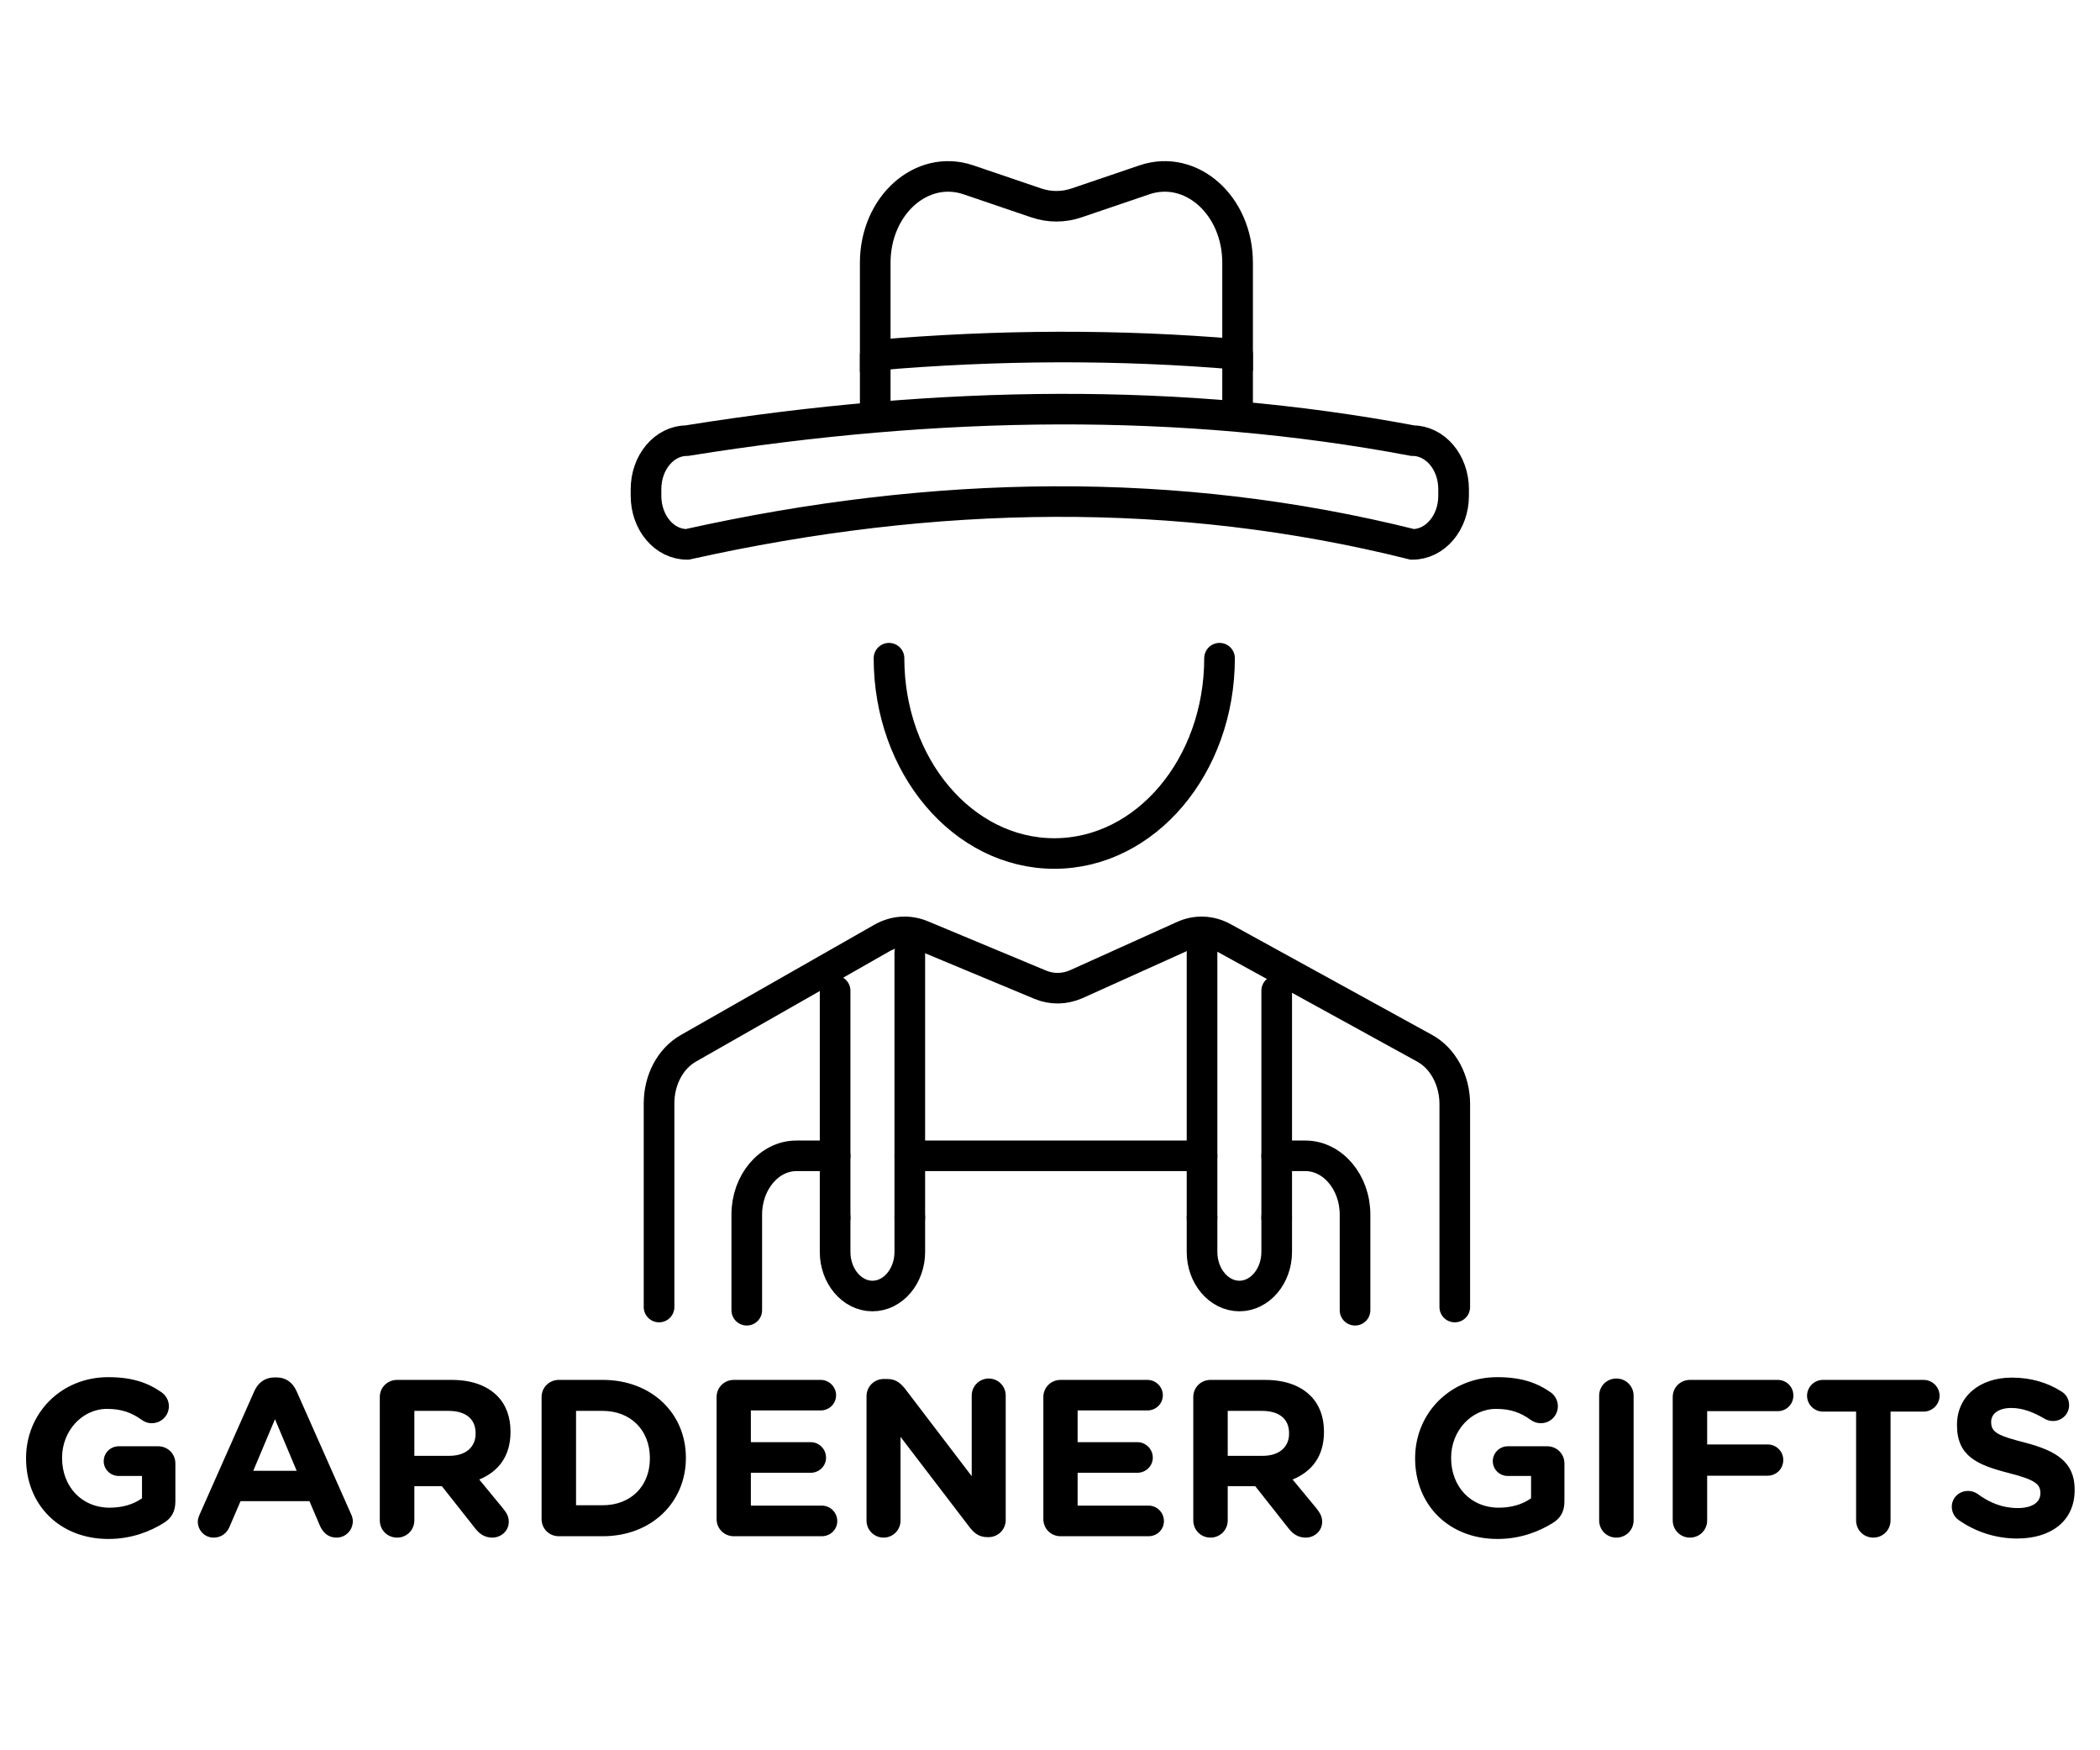<svg version="1.0" preserveAspectRatio="xMidYMid meet" height="100" viewBox="0 0 90 75" zoomAndPan="magnify" width="120" xmlns:xlink="http://www.w3.org/1999/xlink" xmlns="http://www.w3.org/2000/svg"><defs><clipPath id="dcd09b1442"><path clip-rule="nonzero" d="M 9 21 L 81 21 L 81 74.25 L 9 74.25 Z M 9 21"></path></clipPath><clipPath id="2c8918852b"><path clip-rule="nonzero" d="M 17 33 L 58 33 L 58 74.25 L 17 74.25 Z M 17 33"></path></clipPath><clipPath id="f5c5d711fc"><path clip-rule="nonzero" d="M 32 33 L 74 33 L 74 74.25 L 32 74.25 Z M 32 33"></path></clipPath><clipPath id="4f297d340e"><path clip-rule="nonzero" d="M 36 31 L 77 31 L 77 74.25 L 36 74.25 Z M 36 31"></path></clipPath><clipPath id="f3fba8f40c"><path clip-rule="nonzero" d="M 13 31 L 55 31 L 55 74.25 L 13 74.25 Z M 13 31"></path></clipPath><clipPath id="f0f1482154"><path clip-rule="nonzero" d="M 9 0.75 L 81 0.75 L 81 42 L 9 42 Z M 9 0.75"></path></clipPath><clipPath id="e7aa0c744c"><path clip-rule="nonzero" d="M 18 0.75 L 72 0.75 L 72 34 L 18 34 Z M 18 0.75"></path></clipPath></defs><g clip-path="url(#dcd09b1442)"><path stroke-miterlimit="10" stroke-opacity="1" stroke-width="1.765" stroke="#000000" d="M 83.794 74.471 L 83.794 62.743 C 83.794 61.375 83.116 60.107 82.061 59.528 L 70.474 53.141 C 69.739 52.731 68.898 52.694 68.147 53.041 L 61.981 55.83 C 61.314 56.119 60.595 56.135 59.928 55.861 L 53.094 53.004 C 52.343 52.694 51.524 52.746 50.799 53.157 L 39.648 59.528 C 38.603 60.123 37.957 61.359 37.957 62.712 L 37.957 74.471" stroke-linejoin="miter" fill="none" transform="matrix(0.744, 0, 0, 0.742, 0.005, 0.75)" stroke-linecap="round"></path></g><path stroke-miterlimit="10" stroke-opacity="1" stroke-width="1.765" stroke="#000000" d="M 48.099 69.299 L 48.099 56.203" stroke-linejoin="miter" fill="none" transform="matrix(0.744, 0, 0, 0.742, 0.005, 0.75)" stroke-linecap="round"></path><path stroke-miterlimit="10" stroke-opacity="1" stroke-width="1.765" stroke="#000000" d="M 52.401 69.299 L 52.401 53.999" stroke-linejoin="miter" fill="none" transform="matrix(0.744, 0, 0, 0.742, 0.005, 0.75)" stroke-linecap="round"></path><path stroke-miterlimit="10" stroke-opacity="1" stroke-width="1.765" stroke="#000000" d="M 73.536 69.299 L 73.536 56.203" stroke-linejoin="miter" fill="none" transform="matrix(0.744, 0, 0, 0.742, 0.005, 0.75)" stroke-linecap="round"></path><path stroke-miterlimit="10" stroke-opacity="1" stroke-width="1.765" stroke="#000000" d="M 69.235 69.299 L 69.235 53.999" stroke-linejoin="miter" fill="none" transform="matrix(0.744, 0, 0, 0.742, 0.005, 0.75)" stroke-linecap="round"></path><g clip-path="url(#2c8918852b)"><path stroke-miterlimit="10" stroke-opacity="1" stroke-width="1.765" stroke="#000000" d="M 52.401 69.299 L 52.401 71.288 C 52.401 72.687 51.435 73.834 50.248 73.834 C 49.066 73.834 48.099 72.687 48.099 71.288 L 48.099 69.299" stroke-linejoin="miter" fill="none" transform="matrix(0.744, 0, 0, 0.742, 0.005, 0.75)" stroke-linecap="round"></path></g><g clip-path="url(#f5c5d711fc)"><path stroke-miterlimit="10" stroke-opacity="1" stroke-width="1.765" stroke="#000000" d="M 73.536 69.299 L 73.536 71.288 C 73.536 72.687 72.57 73.834 71.388 73.834 C 70.201 73.834 69.235 72.687 69.235 71.288 L 69.235 69.299" stroke-linejoin="miter" fill="none" transform="matrix(0.744, 0, 0, 0.742, 0.005, 0.75)" stroke-linecap="round"></path></g><path stroke-miterlimit="10" stroke-opacity="1" stroke-width="1.765" stroke="#000000" d="M 69.235 65.737 L 52.401 65.737" stroke-linejoin="miter" fill="none" transform="matrix(0.744, 0, 0, 0.742, 0.005, 0.75)" stroke-linecap="round"></path><g clip-path="url(#4f297d340e)"><path stroke-miterlimit="10" stroke-opacity="1" stroke-width="1.765" stroke="#000000" d="M 73.536 65.737 L 75.185 65.737 C 76.761 65.737 78.048 67.263 78.048 69.131 L 78.048 74.655" stroke-linejoin="miter" fill="none" transform="matrix(0.744, 0, 0, 0.742, 0.005, 0.75)" stroke-linecap="round"></path></g><g clip-path="url(#f3fba8f40c)"><path stroke-miterlimit="10" stroke-opacity="1" stroke-width="1.765" stroke="#000000" d="M 43.01 74.655 L 43.01 69.131 C 43.01 67.263 44.297 65.737 45.872 65.737 L 48.099 65.737" stroke-linejoin="miter" fill="none" transform="matrix(0.744, 0, 0, 0.742, 0.005, 0.75)" stroke-linecap="round"></path></g><path stroke-miterlimit="10" stroke-opacity="1" stroke-width="1.765" stroke="#000000" d="M 70.243 36.999 C 70.243 43.228 65.983 48.279 60.726 48.279 C 55.463 48.279 51.203 43.228 51.203 36.999" stroke-linejoin="miter" fill="none" transform="matrix(0.744, 0, 0, 0.742, 0.005, 0.75)" stroke-linecap="round"></path><g clip-path="url(#f0f1482154)"><path stroke-miterlimit="10" stroke-opacity="1" stroke-width="1.765" stroke="#000000" d="M 81.352 30.427 C 67.759 27.018 53.819 27.244 39.575 30.427 C 38.257 30.427 37.206 29.175 37.206 27.618 L 37.206 27.244 C 37.206 25.687 38.257 24.434 39.575 24.434 C 54.166 22.088 68.121 21.935 81.352 24.434 C 82.67 24.434 83.726 25.687 83.726 27.244 L 83.726 27.618 C 83.726 29.175 82.67 30.427 81.352 30.427 Z M 81.352 30.427" stroke-linejoin="miter" fill="none" transform="matrix(0.744, 0, 0, 0.742, 0.005, 0.75)" stroke-linecap="round"></path></g><g clip-path="url(#e7aa0c744c)"><path stroke-miterlimit="10" stroke-opacity="1" stroke-width="1.765" stroke="#000000" d="M 71.283 14.164 L 71.283 19.452 C 64.497 18.873 57.532 18.889 50.41 19.504 L 50.41 14.164 C 50.41 10.844 53.084 8.466 55.768 9.371 L 59.686 10.707 C 60.447 10.965 61.246 10.965 62.007 10.707 L 65.926 9.371 C 68.61 8.466 71.283 10.844 71.283 14.164 Z M 71.283 14.164" stroke-linejoin="miter" fill="none" transform="matrix(0.744, 0, 0, 0.742, 0.005, 0.75)" stroke-linecap="round"></path></g><path stroke-miterlimit="10" stroke-opacity="1" stroke-width="1.765" stroke="#000000" d="M 71.283 22.246 L 71.283 19.452" stroke-linejoin="miter" fill="none" transform="matrix(0.744, 0, 0, 0.742, 0.005, 0.75)" stroke-linecap="round"></path><path stroke-miterlimit="10" stroke-opacity="1" stroke-width="1.765" stroke="#000000" d="M 50.41 22.246 L 50.41 19.504" stroke-linejoin="miter" fill="none" transform="matrix(0.744, 0, 0, 0.742, 0.005, 0.75)" stroke-linecap="round"></path><path fill-rule="nonzero" fill-opacity="1" d="M 4.648 65.945 C 2.555 65.945 1.117 64.48 1.117 62.496 L 1.117 62.477 C 1.117 60.574 2.605 59.012 4.637 59.012 C 5.656 59.012 6.324 59.242 6.93 59.664 C 7.074 59.77 7.238 59.969 7.238 60.258 C 7.238 60.66 6.91 60.984 6.508 60.984 C 6.297 60.984 6.164 60.906 6.059 60.832 C 5.656 60.543 5.223 60.371 4.59 60.371 C 3.516 60.371 2.66 61.32 2.66 62.461 L 2.66 62.477 C 2.66 63.703 3.508 64.605 4.695 64.605 C 5.23 64.605 5.711 64.469 6.086 64.203 L 6.086 63.246 L 5.09 63.246 C 4.734 63.246 4.445 62.965 4.445 62.613 C 4.445 62.258 4.734 61.973 5.09 61.973 L 6.777 61.973 C 7.188 61.973 7.516 62.297 7.516 62.707 L 7.516 64.336 C 7.516 64.766 7.352 65.062 6.996 65.273 C 6.449 65.609 5.656 65.945 4.648 65.945 Z M 8.477 65.195 C 8.477 65.094 8.516 64.988 8.562 64.883 L 10.902 59.605 C 11.066 59.242 11.363 59.023 11.766 59.023 L 11.852 59.023 C 12.254 59.023 12.543 59.242 12.707 59.605 L 15.047 64.883 C 15.094 64.988 15.121 65.082 15.121 65.18 C 15.121 65.57 14.816 65.887 14.422 65.887 C 14.078 65.887 13.848 65.684 13.711 65.379 L 13.262 64.324 L 10.309 64.324 L 9.836 65.426 C 9.715 65.715 9.465 65.887 9.156 65.887 C 8.773 65.887 8.477 65.582 8.477 65.195 Z M 10.855 63.023 L 12.715 63.023 L 11.785 60.812 Z M 16.277 65.148 L 16.277 59.863 C 16.277 59.453 16.605 59.129 17.02 59.129 L 19.348 59.129 C 20.203 59.129 20.863 59.367 21.305 59.809 C 21.68 60.18 21.879 60.707 21.879 61.34 L 21.879 61.359 C 21.879 62.41 21.352 63.062 20.539 63.398 L 21.562 64.641 C 21.707 64.824 21.805 64.977 21.805 65.207 C 21.805 65.617 21.457 65.887 21.102 65.887 C 20.77 65.887 20.547 65.723 20.375 65.504 L 18.938 63.684 L 17.758 63.684 L 17.758 65.148 C 17.758 65.562 17.43 65.887 17.02 65.887 C 16.605 65.887 16.277 65.562 16.277 65.148 Z M 17.758 62.383 L 19.254 62.383 C 19.973 62.383 20.383 62 20.383 61.434 L 20.383 61.414 C 20.383 60.785 19.941 60.457 19.223 60.457 L 17.758 60.457 Z M 23.211 65.094 L 23.211 59.863 C 23.211 59.453 23.535 59.129 23.949 59.129 L 25.828 59.129 C 27.938 59.129 29.395 60.574 29.395 62.461 L 29.395 62.477 C 29.395 64.363 27.938 65.828 25.828 65.828 L 23.949 65.828 C 23.535 65.828 23.211 65.504 23.211 65.094 Z M 24.688 64.5 L 25.828 64.5 C 27.035 64.5 27.852 63.684 27.852 62.496 L 27.852 62.477 C 27.852 61.289 27.035 60.457 25.828 60.457 L 24.688 60.457 Z M 31.449 65.828 C 31.039 65.828 30.711 65.504 30.711 65.094 L 30.711 59.863 C 30.711 59.453 31.039 59.129 31.449 59.129 L 35.172 59.129 C 35.535 59.129 35.832 59.426 35.832 59.789 C 35.832 60.152 35.535 60.438 35.172 60.438 L 32.18 60.438 L 32.18 61.797 L 34.742 61.797 C 35.105 61.797 35.402 62.094 35.402 62.461 C 35.402 62.824 35.105 63.109 34.742 63.109 L 32.18 63.109 L 32.18 64.516 L 35.219 64.516 C 35.586 64.516 35.883 64.812 35.883 65.18 C 35.883 65.543 35.586 65.828 35.219 65.828 Z M 37.137 65.16 L 37.137 59.828 C 37.137 59.414 37.465 59.09 37.875 59.09 L 38.027 59.09 C 38.383 59.09 38.594 59.262 38.797 59.52 L 41.645 63.254 L 41.645 59.797 C 41.645 59.395 41.973 59.07 42.375 59.07 C 42.777 59.07 43.102 59.395 43.102 59.797 L 43.102 65.129 C 43.102 65.543 42.777 65.867 42.363 65.867 L 42.316 65.867 C 41.961 65.867 41.75 65.695 41.551 65.438 L 38.594 61.57 L 38.594 65.16 C 38.594 65.562 38.27 65.887 37.867 65.887 C 37.465 65.887 37.137 65.562 37.137 65.16 Z M 45.453 65.828 C 45.039 65.828 44.715 65.504 44.715 65.094 L 44.715 59.863 C 44.715 59.453 45.039 59.129 45.453 59.129 L 49.176 59.129 C 49.539 59.129 49.836 59.426 49.836 59.789 C 49.836 60.152 49.539 60.438 49.176 60.438 L 46.184 60.438 L 46.184 61.797 L 48.742 61.797 C 49.105 61.797 49.406 62.094 49.406 62.461 C 49.406 62.824 49.105 63.109 48.742 63.109 L 46.184 63.109 L 46.184 64.516 L 49.223 64.516 C 49.586 64.516 49.883 64.812 49.883 65.18 C 49.883 65.543 49.586 65.828 49.223 65.828 Z M 51.141 65.148 L 51.141 59.863 C 51.141 59.453 51.465 59.129 51.879 59.129 L 54.207 59.129 C 55.062 59.129 55.723 59.367 56.164 59.809 C 56.539 60.18 56.742 60.707 56.742 61.34 L 56.742 61.359 C 56.742 62.41 56.215 63.062 55.398 63.398 L 56.426 64.641 C 56.566 64.824 56.664 64.977 56.664 65.207 C 56.664 65.617 56.32 65.887 55.965 65.887 C 55.629 65.887 55.406 65.723 55.234 65.504 L 53.797 63.684 L 52.617 63.684 L 52.617 65.148 C 52.617 65.562 52.289 65.887 51.879 65.887 C 51.465 65.887 51.141 65.562 51.141 65.148 Z M 52.617 62.383 L 54.113 62.383 C 54.832 62.383 55.246 62 55.246 61.434 L 55.246 61.414 C 55.246 60.785 54.805 60.457 54.086 60.457 L 52.617 60.457 Z M 64.18 65.945 C 62.086 65.945 60.648 64.48 60.648 62.496 L 60.648 62.477 C 60.648 60.574 62.137 59.012 64.168 59.012 C 65.184 59.012 65.855 59.242 66.461 59.664 C 66.605 59.77 66.766 59.969 66.766 60.258 C 66.766 60.66 66.441 60.984 66.039 60.984 C 65.828 60.984 65.691 60.906 65.586 60.832 C 65.184 60.543 64.754 60.371 64.121 60.371 C 63.047 60.371 62.191 61.32 62.191 62.461 L 62.191 62.477 C 62.191 63.703 63.035 64.605 64.227 64.605 C 64.762 64.605 65.242 64.469 65.617 64.203 L 65.617 63.246 L 64.621 63.246 C 64.266 63.246 63.977 62.965 63.977 62.613 C 63.977 62.258 64.266 61.973 64.621 61.973 L 66.309 61.973 C 66.719 61.973 67.047 62.297 67.047 62.707 L 67.047 64.336 C 67.047 64.766 66.883 65.062 66.527 65.273 C 65.98 65.609 65.184 65.945 64.18 65.945 Z M 68.535 65.148 L 68.535 59.809 C 68.535 59.395 68.859 59.07 69.273 59.07 C 69.684 59.07 70.012 59.395 70.012 59.809 L 70.012 65.148 C 70.012 65.562 69.684 65.887 69.273 65.887 C 68.859 65.887 68.535 65.562 68.535 65.148 Z M 71.688 65.148 L 71.688 59.863 C 71.688 59.453 72.016 59.129 72.426 59.129 L 76.188 59.129 C 76.562 59.129 76.859 59.426 76.859 59.797 C 76.859 60.172 76.562 60.469 76.188 60.469 L 73.164 60.469 L 73.164 61.895 L 75.754 61.895 C 76.129 61.895 76.426 62.191 76.426 62.562 C 76.426 62.938 76.129 63.234 75.754 63.234 L 73.164 63.234 L 73.164 65.148 C 73.164 65.562 72.84 65.887 72.426 65.887 C 72.016 65.887 71.688 65.562 71.688 65.148 Z M 79.547 65.148 L 79.547 60.488 L 78.125 60.488 C 77.754 60.488 77.445 60.18 77.445 59.809 C 77.445 59.434 77.754 59.129 78.125 59.129 L 82.441 59.129 C 82.816 59.129 83.125 59.434 83.125 59.809 C 83.125 60.18 82.816 60.488 82.441 60.488 L 81.023 60.488 L 81.023 65.148 C 81.023 65.562 80.695 65.887 80.285 65.887 C 79.871 65.887 79.547 65.562 79.547 65.148 Z M 86.449 65.926 C 85.566 65.926 84.676 65.656 83.926 65.121 C 83.766 65.004 83.648 64.797 83.648 64.566 C 83.648 64.184 83.957 63.887 84.34 63.887 C 84.531 63.887 84.664 63.953 84.762 64.02 C 85.27 64.395 85.824 64.621 86.477 64.621 C 87.082 64.621 87.445 64.383 87.445 63.992 L 87.445 63.973 C 87.445 63.598 87.219 63.406 86.094 63.121 C 84.742 62.773 83.871 62.402 83.871 61.07 L 83.871 61.051 C 83.871 59.836 84.848 59.031 86.219 59.031 C 87.035 59.031 87.746 59.242 88.348 59.625 C 88.512 59.723 88.676 59.922 88.676 60.211 C 88.676 60.594 88.367 60.891 87.984 60.891 C 87.84 60.891 87.727 60.852 87.609 60.785 C 87.121 60.496 86.66 60.332 86.199 60.332 C 85.633 60.332 85.336 60.594 85.336 60.918 L 85.336 60.938 C 85.336 61.379 85.625 61.52 86.785 61.816 C 88.148 62.172 88.914 62.66 88.914 63.828 L 88.914 63.848 C 88.914 65.18 87.898 65.926 86.449 65.926 Z M 86.449 65.926" fill="#000000"></path></svg>